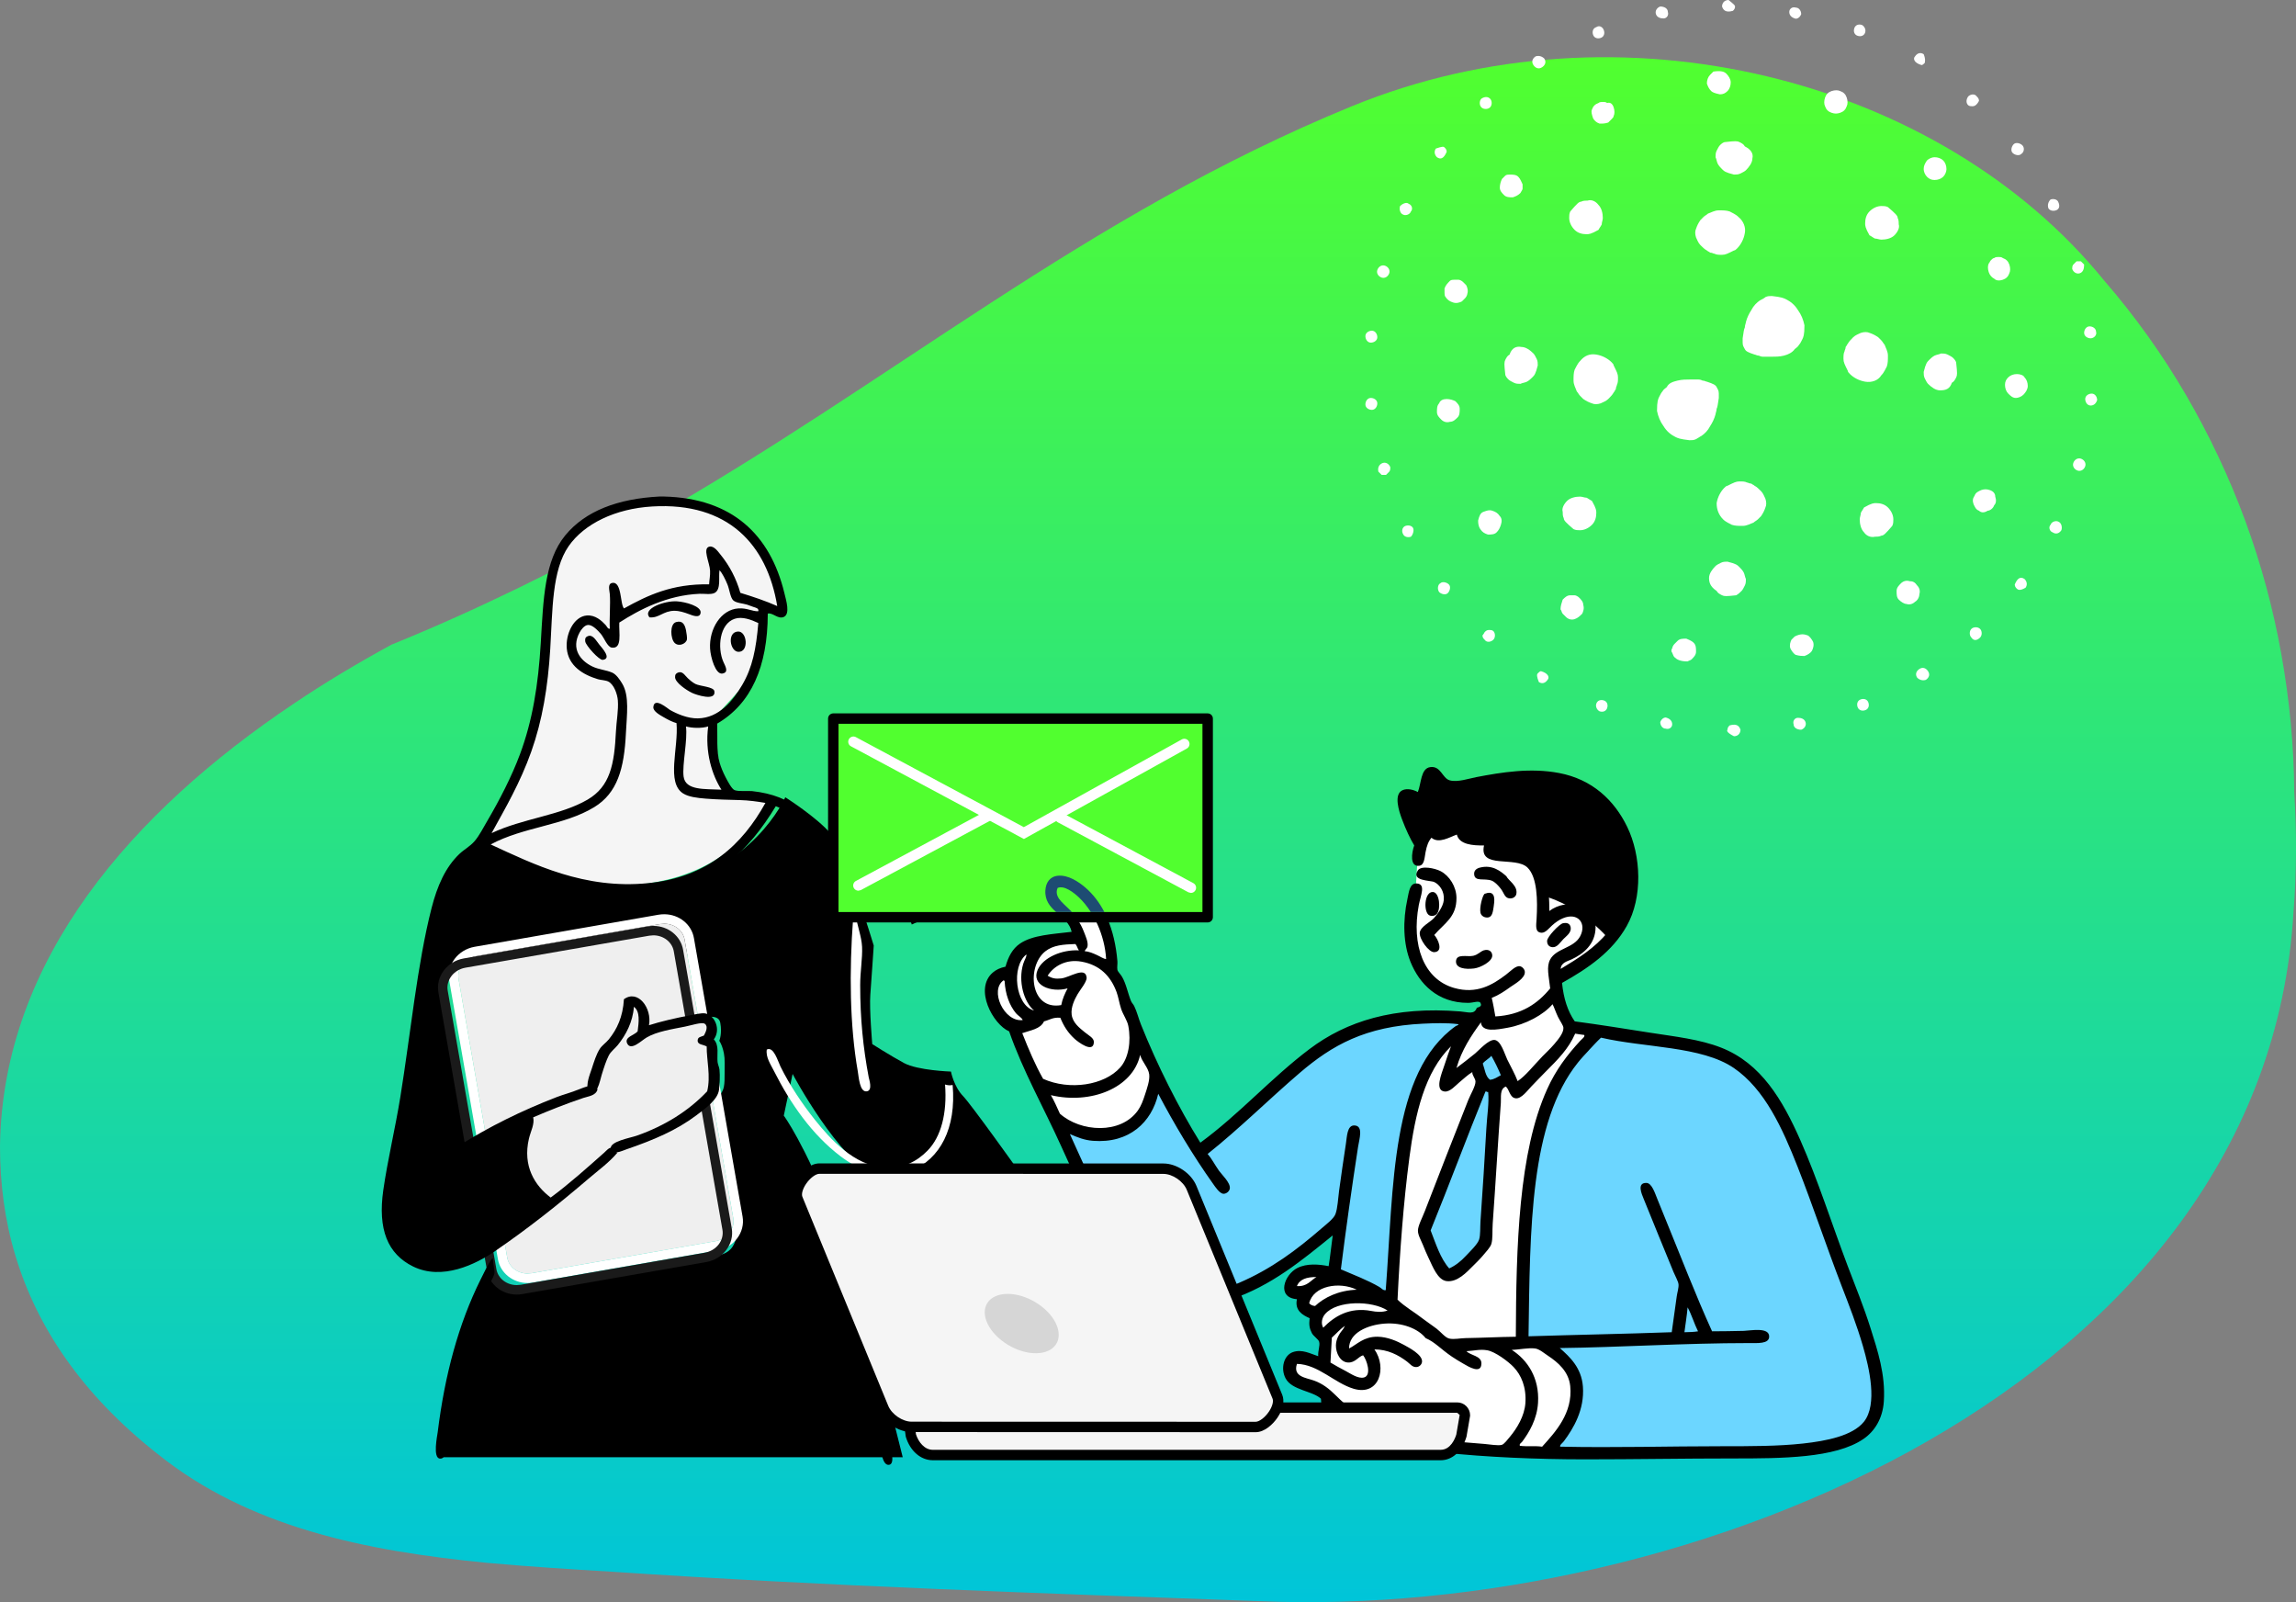 <?xml version="1.0" encoding="UTF-8"?> <svg xmlns="http://www.w3.org/2000/svg" width="602" height="420" viewBox="0 0 602 420" fill="none"><rect x="0" y="0" width="602" height="420" fill="#808080" stroke="none"/> <path d="M601.344 239.121C594.043 362.982 443.449 424.75 329.873 419.715C272.956 417.658 217.073 415.817 160.608 412.028C149.561 411.378 138.578 410.675 127.789 409.7C95.486 406.56 65.122 400.281 41.283 381.117C21.514 365.526 9.691 347.932 4.07 329.256C1.227 319.89 0 310.254 0 300.456C0.646 251.301 35.081 212.595 76.88 184.553C85.214 178.923 93.871 173.78 102.593 169.016C125.528 159.705 146.718 149.148 169.33 136.806C233.87 100.265 284.391 56.523 354.488 27.832C424.584 -0.86 508.506 20.361 551.727 73.576C559.802 82.887 566.974 92.956 573.111 103.459C579.249 114.015 584.482 125.058 588.681 136.481C592.88 147.903 596.046 159.651 598.178 171.615C600.31 183.524 601.473 195.65 601.537 207.668C602.183 218.008 602.183 228.51 601.344 239.121Z" fill="url(#paint0_linear)"></path> <g clip-path="url(#clip0)"> <path fill-rule="evenodd" clip-rule="evenodd" d="M186.5 189L197 177.5C197 177.5 201.797 158.86 200.5 159C202 160.095 208.148 161.335 205.5 160.095C194 119 164.527 134 162.667 134C160.807 134 150.825 137.311 148.5 142C146.18 146.689 144.311 150.137 143.621 161.525C142.921 172.913 143.455 179.652 142.299 184.111C141.139 188.56 140.5 190 136 203C132.5 219 116.5 221 139.015 226.394C140.537 231.463 185 242 202 210L190 207.5L186.5 189Z" fill="#F5F5F5"></path> <path fill-rule="evenodd" clip-rule="evenodd" d="M110.043 331.694C121.216 333.842 129.011 328.094 129.011 328.094L145.544 315.674C145.544 315.674 141.139 315.688 139.007 306.857C136.897 298.111 143.355 291.38 141.953 291.335C141.953 291.335 132.288 294.911 129.268 297.049C126.244 299.186 123.242 300.153 123.242 300.153L116.706 265.75C116.706 265.75 113.041 255 119.782 252.589C126.519 250.178 170.016 244.017 170.016 244.017C170.016 244.017 176.855 242.16 179.367 247.869C181.887 253.583 183.215 267.243 183.215 267.243C183.215 267.243 188.321 265.201 188.853 268.113C189.385 271.03 188.596 272.833 188.596 272.833C188.596 272.833 190.069 274.94 190.009 278.673C189.942 282.402 190.185 284.7 189.364 286.121C188.547 287.545 187.317 289.85 187.317 289.85L192.697 319.779C192.697 319.779 195.027 327.34 188.853 328.969C182.68 330.601 136.83 338.78 136.83 338.78C136.83 338.78 133.972 339.582 132.344 337.66C130.716 335.741 129.525 333.685 129.525 333.685C129.525 333.685 121.428 348.086 119.144 360.014C116.864 371.943 115.811 381.997 115.811 381.997L116.967 382H236.69C235.647 377.748 225.633 337.168 218.452 318.908C210.873 299.63 205.509 292.459 205.509 292.459L207.817 281.528C207.817 281.528 219.78 304.135 230.369 308.974C240.965 313.806 257.209 317.931 260.8 311.211C264.39 304.487 267 306.857 267 306.857C267 306.857 254.661 289.546 252.536 287.364C250.087 284.84 249.333 280.906 249.333 280.906C249.333 280.906 240.641 280.623 237.032 278.673C233.417 276.716 228.702 273.704 228.702 273.704C228.702 273.704 227.906 264.528 228.191 260.788C228.48 257.052 229.09 247.876 229.09 247.876C229.09 247.876 221.648 223.107 217.941 218.688C214.234 214.273 205.897 209 205.897 209C205.897 209 197.102 228.913 172.704 232.099C148.313 235.289 127.087 221.171 127.087 221.171C127.087 221.171 116.343 225.832 113.887 238.683C111.434 251.534 101.202 311.211 101.202 311.211C101.202 311.211 98.873 329.556 110.043 331.701V331.694Z" fill="black"></path> <path fill-rule="evenodd" clip-rule="evenodd" d="M124.88 250.63L173.087 242.234C176.142 241.699 179.014 243.534 179.501 246.331L192.261 319.34C192.748 322.134 190.668 324.833 187.613 325.364L139.405 333.766C136.35 334.297 133.479 332.459 132.988 329.665L120.236 256.657C119.745 253.859 121.825 251.164 124.88 250.63Z" fill="#EFEFEF"></path> <path d="M174.144 239.667C173.65 239.667 173.152 239.712 172.661 239.79L124.45 248.193C120.058 248.959 117.068 252.947 117.791 257.082L130.547 330.087C131.178 333.708 134.458 336.332 138.345 336.332C138.839 336.332 139.337 336.292 139.828 336.203L188.036 327.804C192.434 327.038 195.421 323.053 194.699 318.914L181.943 245.906C181.312 242.291 178.032 239.667 174.144 239.667ZM174.144 242.142C176.777 242.142 179.068 243.864 179.501 246.331L192.261 319.34C192.748 322.134 190.668 324.833 187.613 325.363L139.405 333.766L138.348 333.855C135.716 333.855 133.425 332.133 132.988 329.665L120.236 256.657C119.745 253.859 121.824 251.164 124.88 250.63L173.087 242.234L174.144 242.142Z" fill="white"></path> <path d="M171.304 242.717C170.81 242.717 170.312 242.761 169.821 242.846L121.603 251.246C117.208 252.008 114.221 255.997 114.944 260.132L127.7 333.12C128.33 336.734 131.611 339.362 135.498 339.362C135.992 339.362 136.49 339.321 136.981 339.232L185.195 330.836C189.591 330.07 192.578 326.082 191.855 321.947L179.099 248.959C178.468 245.344 175.188 242.72 171.301 242.72L171.304 242.717ZM171.304 245.191C173.936 245.191 176.228 246.913 176.664 249.381L189.42 322.369C189.908 325.163 187.828 327.858 184.776 328.393L136.562 336.792L135.505 336.881C132.872 336.881 130.577 335.165 130.148 332.691L117.388 259.706C116.897 256.909 118.981 254.214 122.032 253.679L170.25 245.283L171.307 245.191H171.304Z" fill="#1A1A1A"></path> <path fill-rule="evenodd" clip-rule="evenodd" d="M119.434 302.122L138.168 292.157L137.151 300.271L138.168 307.816L144.036 315.702L124.061 330.118L115.82 317.727L119.434 302.122Z" fill="black"></path> <path fill-rule="evenodd" clip-rule="evenodd" d="M179.235 203.548C179.706 207.312 184.885 206.775 189.158 207.009C186.733 203.239 184.779 197.187 185.683 190.428C184.07 190.956 181.482 190.901 179.856 190.428C180.326 193.924 178.846 200.438 179.232 203.545L179.235 203.548ZM187.415 155.408C186.464 155.942 184.636 155.609 183.453 155.657C174.908 156.017 167.703 159.778 162.374 163.205C162.234 165.839 163.23 170.172 160.393 169.767C159.24 169.603 158.398 167.17 157.539 166.176C156.785 165.305 155.377 163.773 154.194 163.825C153.208 163.869 152.332 165.111 151.964 165.805C149.676 170.08 152.148 173.187 155.309 174.712C156.973 175.518 158.906 175.62 160.519 176.322C161.6 176.795 162.517 178.183 163.12 179.167C165.098 182.397 164.334 187.481 164.113 192.164C163.666 201.547 161.849 207.898 155.806 211.59C147.865 216.44 137.305 216.719 128.651 221.365C139.944 226.565 153.215 233.191 169.937 231.513C185.618 229.945 194.682 221.341 200.69 210.477C198.627 210.12 196.284 209.797 193.993 209.736C191.333 209.664 188.026 209.603 185.066 209.361C182.771 209.177 180.534 208.898 179.116 208C174.629 205.165 177.95 196.081 177.38 189.561C176.391 189.292 175.191 188.71 173.906 187.951C173.084 187.464 171.209 186.484 171.304 185.351C171.532 182.604 175.126 185.8 175.641 186.093C177.435 187.114 180.279 188.363 182.959 188.318C188.544 188.237 192.192 183.656 194.613 179.534C197.29 174.97 198.241 170.145 198.828 163.324C196.898 162.409 194.555 161.558 192.629 162.211C188.616 163.562 188.067 169.835 189.652 173.473C190.181 174.678 191.186 176.257 189.403 176.567C187.603 176.876 186.307 172.282 186.178 170.008C185.898 164.869 189.025 159.771 193.618 159.489C195.926 159.346 197.287 160.319 198.824 160.231C199.039 159.417 198.033 159.288 197.587 159.118C197.058 158.917 196.393 158.665 195.851 158.495C194.75 158.158 193.024 158.09 192.257 157.382C191.497 156.684 191.251 154.496 190.767 153.298C190.184 151.845 189.345 150.211 188.66 149.462C188.346 151.225 189.107 154.462 187.419 155.401L187.415 155.408ZM171.052 132.766C161.286 133.334 153.167 137.33 149.103 143.159C144.674 149.524 144.892 160.003 144.271 170.138C143.654 180.174 142.181 188.897 139.31 196.99C136.408 205.178 132.559 211.73 128.896 218.4C137.073 214.527 146.893 213.803 154.064 209.613C159.963 206.165 161.085 200.427 161.501 191.667C161.63 189.019 162.19 186.201 161.999 183.622C161.879 182.009 161.01 179.456 159.516 178.673C158.773 178.289 157.59 178.296 156.788 178.057C152.867 176.88 149.038 174.596 148.608 170.015C148.264 166.312 150.344 161.67 153.815 161.347C156.086 161.143 157.784 162.763 158.776 163.825C159.128 164.202 159.37 164.944 159.891 164.815C159.738 162.136 160.093 158.352 159.891 155.782C159.81 154.731 159.237 153.05 160.515 152.815C163.093 152.331 162.561 158.481 163.615 159.495C169.742 156.079 176.197 152.998 185.932 153.182C185.983 151.94 186.242 150.974 186.178 149.595C186.079 147.478 184.067 143.629 186.058 143.282C187.275 143.071 188.353 144.715 188.909 145.385C191.296 148.298 193.058 151.702 194.116 155.408C197.474 156.432 200.754 157.528 203.789 158.876C201.099 142.666 190.856 131.602 171.055 132.766H171.052ZM172.913 130.166C173.329 130.166 173.739 130.166 174.151 130.166C192.018 130.608 201.944 140.212 205.644 155.408C206.145 157.467 207.23 160.925 205.521 161.721C203.997 162.433 202.582 160.496 201.307 160.853C201.279 174.855 196.905 184.513 188.039 189.69C188.169 192.937 187.811 196.796 188.656 199.839C188.994 201.043 189.563 202.456 190.269 203.793C190.805 204.814 191.868 206.86 192.625 207.135C193.727 207.544 196.168 207.268 197.212 207.384C208.034 208.568 212.961 213.993 216.927 221.862C220.204 228.369 222.625 235.574 224.735 243.269C225.087 244.541 227.409 250.283 224.984 250.324C223.528 250.348 223.136 247.022 222.628 245.127C220.927 238.746 219.12 233.344 216.927 228.171C213.821 220.844 210.796 214.034 203.411 211.342C196.325 222.985 187.255 232.323 170.182 233.988C151.947 235.764 138.144 228.525 125.923 222.852C116.134 228.291 114.302 242.513 112.158 255.643C109.962 269.069 108.294 283.55 105.959 296.112C104.765 302.541 102.89 309.127 102.488 315.913C102.041 323.465 105.174 328.621 111.288 330.517C117.951 332.576 124.539 328.389 128.774 325.691C133.728 322.529 137.765 319.255 142.287 315.79C141.434 314.456 140.091 313.309 138.938 311.832C137.82 310.396 136.824 308.83 136.21 306.88C134.901 302.687 136.057 297.603 137.203 294.012C131.948 296.575 126.38 299.352 121.579 302.432C120.195 303.314 118.343 305.628 116.498 304.161C116.485 302.068 118.882 301.238 120.338 300.326C128.436 295.268 136.592 291.225 146.003 287.58C147.664 286.937 149.802 286.399 151.708 285.596C152.475 285.276 153.669 284.854 154.562 284.609C155.704 284.289 156.062 284.48 156.669 285.596C156.212 287.233 154.306 287.369 152.946 287.822C148.452 289.329 143.859 291.164 139.804 292.899C140.203 294.693 139.15 296.534 138.689 298.464C136.981 305.699 140.241 310.818 144.39 313.932C149.26 310.335 153.992 306.084 158.401 302.177C158.995 301.653 159.615 300.788 160.512 300.816C160.809 301.421 161.262 301.874 161.876 302.177C159.67 304.791 156.891 306.775 154.313 308.984C146.457 315.705 138.536 321.981 129.885 327.916C124.678 331.493 115.902 335.73 108.311 332.004C101.625 328.716 99.02 322.274 100.5 311.955C101.615 304.182 103.582 296.071 104.966 287.577C107.619 271.213 109.389 252.788 113.147 238.075C114.647 232.211 116.795 227.338 120.464 223.842C121.64 222.723 123.212 221.913 124.43 220.504C125.667 219.071 126.677 217.056 127.778 215.181C130.952 209.776 134.151 203.592 136.333 197.729C139.607 188.928 141.138 179.606 141.789 168.525C142.467 157.004 142.761 146.941 148.233 140.311C153.505 133.93 161.985 130.727 172.91 130.162L172.913 130.166Z" fill="black"></path> <path fill-rule="evenodd" clip-rule="evenodd" d="M170.308 161.843C168.314 159.526 174.373 157.426 177.503 157.637C179.716 157.783 183.883 158.9 183.702 160.605C183.538 162.14 181.663 161.384 180.603 160.976C179.406 160.513 177.953 160.104 176.879 160.108C173.878 160.125 172.815 162.065 170.308 161.84V161.843Z" fill="black"></path> <path fill-rule="evenodd" clip-rule="evenodd" d="M177.254 163.079C179.017 162.565 179.569 163.807 179.859 165.186C179.989 165.822 180.204 167.234 180.105 167.663C179.842 168.776 177.97 169.613 176.879 168.528C175.802 167.452 175.549 163.583 177.254 163.082V163.079Z" fill="black"></path> <path fill-rule="evenodd" clip-rule="evenodd" d="M193.495 165.553C195.899 165.434 196.427 170.937 193.618 170.873C191.388 170.825 190.559 165.696 193.495 165.553Z" fill="black"></path> <path fill-rule="evenodd" clip-rule="evenodd" d="M154.067 166.792C155.435 166.166 156.321 167.99 157.167 169.018C157.951 169.978 160.447 172.663 158.036 172.979C157.109 173.105 153.58 169.215 153.45 168.157C153.331 167.163 153.679 166.973 154.067 166.792Z" fill="black"></path> <path fill-rule="evenodd" clip-rule="evenodd" d="M177.748 176.321C178.983 175.831 179.552 177.077 180.354 177.805C180.851 178.261 181.496 178.867 182.335 179.296C183.521 179.895 187.074 180.024 187.296 181.151C187.845 183.945 182.491 182.134 181.469 181.644C179.903 180.899 177.077 178.945 177.002 177.564C176.961 176.822 177.278 176.509 177.745 176.325L177.748 176.321Z" fill="black"></path> <path fill-rule="evenodd" clip-rule="evenodd" d="M199.319 226.316C200.983 225.683 204.417 228.338 205.767 229.291C211.263 233.147 217.033 239.321 216.31 249.459C215.945 254.55 213.633 258.236 211.349 261.585C210.602 262.684 209.385 263.828 208.992 264.805C208.256 266.615 208.147 269.335 207.755 271.611C206.96 276.182 206.149 280.215 205.269 284.98C204.863 287.199 203.973 290.04 204.154 291.786C204.311 293.308 205.975 295.799 206.633 297.109C216.18 316.062 223.566 335.71 229.073 359.108C230.43 364.873 231.869 371.605 233.168 378.041C233.417 379.3 234.835 383.649 233.168 383.983C231.31 384.347 230.972 380.042 230.686 378.66C225.711 354.581 219.972 332.783 211.219 312.948C208.958 307.83 206.554 302.248 203.905 296.987C203.298 295.785 201.361 292.933 201.3 291.909C201.252 291.13 201.924 289.772 202.166 288.448C203.499 281.226 204.788 274.15 206.135 266.915C206.367 265.666 206.343 264.287 206.759 263.324C207.226 262.232 208.147 261.912 208.74 261.099C211.372 257.488 213.48 253.945 213.821 248.847C214.24 242.683 211.717 238.419 208.989 235.359C207.213 233.365 204.103 231.102 201.177 229.417C200.004 228.743 197.747 227.64 199.315 226.323L199.319 226.316Z" fill="black"></path> <path fill-rule="evenodd" clip-rule="evenodd" d="M129.268 329.897C129.156 330.595 129.722 333.015 129.643 333.733C129.51 334.883 127.662 337.721 127.038 339.056C121.695 350.484 118.261 364.417 116.747 379.892C116.672 380.702 116.754 382.417 115.383 382.366C113.389 382.295 114.654 376.353 114.766 375.434C116.631 360.275 120.29 346.965 125.926 335.588C126.891 333.637 127.839 331.647 128.9 330.023L129.271 329.897H129.268Z" fill="black"></path> <path fill-rule="evenodd" clip-rule="evenodd" d="M256.542 204.988C256.655 206.526 256.883 207.945 256.791 209.691C259.089 206.747 262.045 204.46 264.231 201.397C260.525 200.968 258.469 203.231 256.545 204.988H256.542ZM255.55 200.778C255.594 201.394 255.901 201.751 255.925 202.387C257.943 200.856 259.911 199.27 263.12 198.926C260.293 197.83 257.582 199.862 255.553 200.781L255.55 200.778ZM241.045 241.614C240.291 241.689 239.381 242.254 239.063 242.356C237.147 237.067 236.796 229.277 239.933 225.527C244.274 220.326 253.859 219.768 254.558 210.675C254.868 206.679 254.128 203.568 252.948 200.529C251.161 201.778 252.256 203.582 252.079 205.726C251.608 211.457 246.974 214.272 242.033 215.5C240.052 215.994 237.764 216.287 236.209 217.485C234.464 218.812 233.376 221.259 232.612 224.043C232.346 225.013 232.292 226.061 231.125 225.898C229.213 225.632 231.344 220.568 231.746 219.71C232.558 218.002 234.14 215.987 235.589 215.136C238.013 213.714 240.908 213.686 243.401 212.785C247.015 211.471 249.818 209.354 249.845 204.368C244.615 206.693 239.411 210.12 234.102 212.785C234.194 213.932 234.866 215.133 233.857 215.756C232.009 215.878 231.896 213.489 231.623 212.165C230.648 207.428 230.662 201.656 227.286 199.42C227.126 202.064 228.173 203.749 228.156 206.226C228.135 209.494 226.757 211.781 225.926 214.391C225.1 216.974 224.34 219.758 224.558 223.427C224.725 226.207 225.775 228.879 226.174 231.84C227.378 240.849 225.441 250.81 225.428 260.302C225.417 267.789 226.55 276.124 227.91 282.951C228.067 283.737 228.537 285.088 227.538 285.303C227.095 285.395 226.73 285.834 226.174 283.812C223.204 273.085 223.569 258.495 224.193 246.069C224.357 242.768 224.446 238.769 224.313 235.427C224.176 232.024 223.259 229.022 222.7 226.146C222.032 222.719 222.379 219.268 223.072 216.246C223.972 212.329 226.164 209.313 225.799 205.233C225.608 203.112 223.73 197.272 226.792 196.942C228.684 196.738 230.723 199.45 231.504 201.029C232.827 203.718 232.926 207.04 233.485 210.436C234.975 210.144 236.264 209.187 237.58 208.452C241.512 206.25 245.617 203.885 249.729 201.771C249.883 199.457 252.389 197.306 254.561 198.926C256.805 197.18 264.644 193.947 265.35 199.297C269.001 201.921 263 206.25 261.258 208.085C258.908 210.552 257.463 212.853 255.802 214.891C254.111 221.691 244.526 222.334 241.048 227.759C238.886 231.139 239.698 237.057 241.048 241.621L241.045 241.614Z" fill="black"></path> <path fill-rule="evenodd" clip-rule="evenodd" d="M247.79 284.3C248.431 284.511 249.085 284.565 249.778 284.425C250.76 295.755 246.532 303.811 238.866 306.949C231.743 309.862 224.934 306.551 220.389 303.113C212.976 297.494 207.278 289.384 202.907 280.712C202.047 279.007 200.731 277.118 201.048 275.141C202.849 274.202 203.957 278.208 204.642 279.596C207.131 284.616 210.36 289.408 213.692 293.58C217.705 298.604 223.921 305.543 231.921 306.081C236.8 306.408 240.452 304.44 243.204 301.623C246.736 298.012 248.363 291.892 247.79 284.3Z" fill="white"></path> <path fill-rule="evenodd" clip-rule="evenodd" d="M176.92 267.881L184.827 266.816L185.949 267.881V272.394L186.617 275.559L186.887 282.791L186.307 287.999C186.082 288.281 182.597 290.33 182.147 290.643C181.7 290.956 177.991 291.225 177.455 289.571C176.917 287.917 176.92 267.881 176.92 267.881Z" fill="#EFEFEF"></path> <path fill-rule="evenodd" clip-rule="evenodd" d="M170.169 268.756C173.005 267.841 177.244 266.833 180.957 266.156C182.26 265.921 183.886 265.489 184.923 265.662C187.354 266.067 189.12 269.849 187.156 272.469C188.646 274.052 187.934 276.471 188.145 278.408C188.22 279.085 188.568 279.708 188.643 280.389C188.823 281.999 188.67 284.527 188.517 285.708C188.182 288.257 185.035 290.537 182.563 292.389C177.332 296.313 171.454 298.814 164.215 301.302C163.213 301.643 160.256 303.089 160.12 301.054C160.004 299.172 165.19 298.328 166.943 297.712C174.356 295.118 180.654 291.136 185.417 286.079C186.392 282.135 185.253 277.874 185.294 274.324C184.336 273.759 182.744 273.922 182.938 272.592C183.051 271.829 183.726 271.823 184.551 271.475C185.015 270.638 185.785 269.093 184.8 268.382C184.057 267.847 181.226 268.804 179.59 269.124C176.108 269.815 172.18 270.42 169.548 271.972C168.157 272.789 165.46 275.542 164.464 273.579C163.584 271.836 166.377 271.384 167.188 270.363C167.485 267.98 167.894 265.149 166.2 263.927C165.923 267.939 164.092 271.326 161.982 273.95C161.259 274.852 160.14 275.655 159.625 276.676C158.93 278.057 158.408 279.671 157.764 281.747C157.208 283.564 156.587 287.737 154.17 286.076C153.645 283.972 154.579 281.91 155.162 280.137C155.735 278.384 156.345 276.356 157.269 274.94C157.89 273.994 158.892 273.364 159.625 272.466C161.763 269.838 163.322 266.561 163.591 261.946C167.222 259.268 171.004 264.233 170.162 268.753L170.169 268.756Z" fill="black"></path> <path fill-rule="evenodd" clip-rule="evenodd" d="M224.299 239.927L224.422 240.049C224.732 242.663 225.908 245.494 226.031 248.22C226.168 251.164 225.537 254.67 225.537 258.243C225.537 267.095 226.311 274.641 227.767 282.376C227.886 283.003 228.878 285.841 227.272 286.086C225.387 286.375 225.165 282.301 224.916 280.889C222.788 268.722 222.652 254.602 223.678 240.794C224.04 240.665 224.108 240.236 224.299 239.927Z" fill="white"></path> <path d="M296.553 241.005C295.785 241.005 295.073 240.505 294.844 239.729C294.19 237.51 293.705 235.271 293.405 233.079L293.364 232.429C293.473 231.449 294.35 230.748 295.332 230.853C295.751 230.898 296.743 231.156 296.941 232.596C297.217 234.614 297.664 236.676 298.268 238.729C298.54 239.671 298.002 240.658 297.057 240.934L296.556 241.005H296.553Z" fill="#9EACFF"></path> <path fill-rule="evenodd" clip-rule="evenodd" d="M282.422 245.902C282.422 245.902 280.711 241.145 278.859 238.789C277.011 236.428 273.663 232.96 276.363 231.316C279.064 229.669 282.364 230.887 286.105 236.176C293.494 246.631 290.862 253.972 290.862 253.972C290.862 253.972 292.509 254.322 294.07 258.713C295.632 263.113 296.447 265.237 296.447 265.237C296.447 265.237 299.996 278.915 304.886 287.181C309.776 295.445 313.799 301.537 313.799 301.537C313.799 301.537 332.758 285.082 339.826 279.943C346.891 274.81 359.19 265.645 369.058 266.067C378.93 266.486 384.75 267.609 384.75 267.609L389.623 264.406L389.023 261.442C389.023 261.442 379.1 264.331 373.696 255.275C368.288 246.219 371.2 232.973 371.2 232.973L371.79 223.25C371.79 223.25 370.085 217.27 369.055 214.707C368.025 212.148 366.941 207.237 369.055 208.302C371.172 209.368 372.622 210.201 372.622 210.201C372.622 210.201 373.494 201.758 375.36 202.609C377.221 203.459 376.56 206.111 381.061 205.811C385.562 205.515 411.05 199.372 419.21 208.898C427.369 218.424 429.108 230.094 427.171 236.771C423.097 250.861 408.752 255.279 408.752 255.279C408.752 255.279 406.859 258.913 408.278 262.752C409.7 266.591 412.318 269.872 412.318 269.872C412.318 269.872 438.744 270.315 449.993 276.161C461.242 282.005 470.936 301.448 478.158 320.997C485.383 340.546 493.038 359.788 492.776 364.767C492.51 369.753 490.29 376.982 476.968 379C458.975 381.733 386.53 380.065 386.53 380.065C386.53 380.065 360.145 376.846 353.967 372.119C347.788 367.388 349.285 366.357 346.363 364.88C343.43 363.409 337.364 361.541 338.162 357.648C338.964 353.751 343.181 356.014 345.766 357.763C348.358 359.513 346.956 357.998 346.956 357.998L347.43 350.405C347.43 350.405 344.637 348.618 344.579 347.325C344.525 346.029 344.937 343.881 344.937 343.881C344.937 343.881 342.08 343.963 341.61 342.462C341.139 340.961 342.326 338.902 342.326 338.902C342.326 338.902 337.726 340.379 338.166 337.837C338.599 335.291 338.687 332.357 341.852 332.5C345.006 332.636 350.287 333.446 350.287 333.446L350.523 320.99C350.523 320.99 332.113 337.524 318.082 341.274C304.044 345.025 293.583 331.792 282.545 306.4C271.504 281.011 265.667 270.815 265.667 270.815C265.667 270.815 257.647 261.146 260.197 257.532C262.755 253.91 263.883 255.748 263.883 255.748C263.883 255.748 263.539 250.235 268.04 248.394C272.544 246.556 276.005 246.144 276.005 246.144L282.422 245.902Z" fill="white"></path> <path fill-rule="evenodd" clip-rule="evenodd" d="M404.476 234.757C404.476 234.757 410.105 236.275 415.053 239.977C419.994 243.677 422.183 246.617 422.183 246.617C422.183 246.617 434.366 229.921 423.966 214.119C413.563 198.314 398.758 203.746 394.847 204.035C390.939 204.324 382.121 207.486 379.99 206.526C377.859 205.563 377.334 203.242 375.834 203.677C374.33 204.117 373.812 210.44 373.812 210.44L369.297 209.014C369.297 209.014 368.707 211.427 369.655 214.708C370.596 217.992 372.148 220.997 372.148 220.997L376.308 217.08L377.14 219.336L383.199 216.607L384.031 219.455L391.993 219.928L390.806 223.723C390.806 223.723 399.736 222.277 401.98 226.453C404.22 230.625 404.476 234.753 404.476 234.753V234.757Z" fill="black"></path> <path fill-rule="evenodd" clip-rule="evenodd" d="M386.288 278.884L392.593 274.137L395.559 282.917L392.351 285.17L389.619 325.381L384.863 332.262L379.158 334.277L373.096 322.536L388.429 284.217L386.288 278.884Z" fill="#6CD6FF"></path> <path fill-rule="evenodd" clip-rule="evenodd" d="M365.137 340.209C365.137 340.209 365.996 301.775 370.484 288.608C374.974 275.447 385.582 267.613 385.582 267.613C385.582 267.613 361.342 263.144 348.855 272.711C336.369 282.278 315.583 301.541 315.583 301.541C315.583 301.541 309.138 293.614 307.259 290.745C305.38 287.873 303.103 282.56 303.103 282.56C303.103 282.56 301.347 294.676 294.544 296.555C287.742 298.437 276.956 293.352 276.956 293.352C276.956 293.352 283.442 306.506 287.776 316.246C292.103 325.987 306.209 341.261 315.344 340.563C324.482 339.859 351.113 320.395 351.113 320.395L349.929 332.736L365.137 340.209Z" fill="#6CD6FF"></path> <path fill-rule="evenodd" clip-rule="evenodd" d="M398.771 351.001C398.771 351.001 398.741 315.8 402.096 299.641C406.191 279.915 419.326 270.934 419.326 270.934C419.326 270.934 455.036 273.384 460.451 281.845C465.862 290.309 474.1 313.129 481.721 328.464C489.346 343.796 495.367 363.736 491.94 371.162C488.51 378.595 479.965 379.245 473.756 380.059C467.543 380.875 405.54 380.773 405.54 380.773C405.54 380.773 415.919 369.944 413.505 362.981C411.087 356.021 405.066 352.424 405.066 352.424L398.649 352.189L398.768 351.001H398.771Z" fill="#6CD6FF"></path> <path fill-rule="evenodd" clip-rule="evenodd" d="M411.705 363.345C411.306 359.52 408.493 357.137 405.877 355.401C404.926 354.768 403.617 353.656 402.553 353.506C400.732 353.247 398.297 353.822 396.374 353.86C400.452 356.467 403.675 361.17 403.265 367.742C403.003 371.986 400.981 375.44 399.109 377.938C398.897 378.224 398.25 378.541 398.516 379.007C400.295 379.252 402.59 378.97 404.336 379.242C407.749 375.468 412.438 370.437 411.705 363.348V363.345ZM349.2 350.657C349.108 352.863 348.937 354.983 348.842 357.181C349.844 357.811 351.29 358.59 352.882 359.431C354.144 360.101 356.135 361.504 357.636 361.095C359.733 360.527 358.328 356.371 357.397 355.279C356.122 355.636 355.344 357.239 353.479 357.178C351.385 357.107 350.236 354.639 350.27 352.672C350.301 350.783 351.379 349.371 352.17 348.404L352.644 347.574C351.324 348.431 350.359 349.643 349.196 350.654L349.2 350.657ZM388.416 357.42C388.406 360.289 385.136 358.332 383.782 357.539C382.558 356.824 381.671 356.303 380.693 355.64C377.736 353.649 376.318 351.869 373.798 350.776C371.824 348.278 367.596 346.624 362.989 346.978C358.611 347.319 353.67 349.378 353.718 353.502C355.866 352.39 357.543 350.375 361.206 350.416C363.787 350.446 366.348 351.586 368.1 352.549C369.57 353.359 372.952 355.126 372.853 356.94C372.813 357.61 372.243 358.294 371.425 358.362C370.3 358.454 369.71 357.529 368.929 356.94C366.614 355.187 363.852 353.744 360.374 353.737C363.753 358.584 361.625 366.057 354.911 364.053C349.837 362.538 345.654 357.685 340.055 357.532C338.912 360.942 342.472 361.157 344.569 361.922C346.748 362.712 348.46 364.026 350.154 365.714C353.302 368.855 356.807 371.635 361.09 373.66C368.175 377.016 379.503 377.741 389.255 378.524C390.642 378.636 392.78 379.034 393.769 378.759C394.39 378.592 395.379 377.254 395.907 376.625C397.755 374.413 399.702 371.203 399.948 367.847C400.251 363.607 398.839 360.435 396.858 358.362C395.467 356.906 392.064 354.35 389.967 353.972C388.054 353.632 386.534 354.091 384.498 354.207C385.627 355.391 388.429 355.391 388.423 357.409L388.416 357.42ZM441.649 349.235C442.887 349.201 444.128 349.184 445.216 348.996C444.214 346.999 443.549 344.654 442.481 342.714C442.287 344.974 441.922 347.06 441.649 349.235ZM347.416 344.49C346.653 345.396 346.257 346.828 346.942 348.05C349.817 345.113 353.789 342.567 359.538 343.66C360.82 343.905 362.389 344.075 363.821 343.544C359.794 340.92 350.55 340.801 347.416 344.49ZM343.26 341.645C343.611 342.047 344.102 342.305 344.808 342.356C347.178 340.137 350.928 338.266 355.74 338.092C351.184 335.877 344.348 337.034 343.26 341.649V341.645ZM340.051 337.139C342.725 337.316 343.594 335.693 345.163 334.767C342.643 334.743 340.743 335.339 340.051 337.139ZM375.104 322.552C376.495 326.109 377.658 329.887 379.977 332.511C381.552 331.799 383.028 330.663 384.375 329.192C385.374 328.097 387.406 326.235 387.819 324.918C388.198 323.716 388.068 321.759 388.174 320.174C388.733 312.036 389.295 303.674 389.722 295.744C389.899 292.416 390.468 289.241 390.196 286.256C389.831 286.344 389.844 286.052 389.48 286.137C384.587 298.171 380.004 310.518 375.104 322.552ZM388.774 278.786C389.313 280.3 389.469 282.196 390.67 283.053C391.904 282.941 392.613 282.298 393.52 281.866C392.777 280.086 391.952 278.374 391.028 276.771C390.387 277.554 389.405 277.996 388.774 278.786ZM275.528 287.086C276.428 288.601 277.141 290.302 277.904 291.95C283.333 296.776 293.818 297.439 298.339 291.119C299.199 289.918 299.724 288.465 300.245 286.851C300.712 285.395 301.514 283.196 301.316 281.631C301.088 279.858 299.43 278.374 298.939 276.536C297.02 285.255 285.945 289.567 275.528 287.09V287.086ZM416.577 275.345C415.578 276.417 414.63 277.414 413.727 278.547C401.127 294.24 401.175 322.093 400.773 350.303C413.242 349.902 425.893 349.684 438.321 349.231C438.792 345.988 439.198 342.918 439.627 339.865C439.771 338.824 440.19 337.558 440.101 336.663C440.03 335.9 439.235 334.529 438.795 333.46C436.044 326.847 433.623 320.779 430.953 314.248C430.435 312.975 429.125 310.055 431.669 310.096C433.111 310.117 433.919 312.792 434.52 314.248C435.297 316.151 435.955 317.798 436.538 319.227C440.664 329.298 444.582 339.508 448.895 348.993C451.729 348.969 454.082 348.962 457.212 348.877C458.961 348.83 463.946 347.798 463.868 350.419C463.81 352.325 460.86 352.08 458.402 352.08C441.97 352.08 424.464 353.2 408.967 353.383C411.677 355.769 414.647 358.567 415.029 363.464C415.496 369.563 412.516 374.494 410.034 377.816C409.655 378.323 408.871 378.816 409.083 379.235C423.199 379.541 437.367 379.119 451.862 379.119C458.685 379.119 466.186 379.136 472.777 378.408C478.85 377.738 485.721 376.403 488.701 372.714C492.356 368.174 490.099 358.546 488.459 352.907C486.799 347.196 484.807 342.156 482.874 337.132C478.833 326.64 475.314 316.021 471.352 305.937C467.339 295.751 462.701 285.5 454.596 279.967C446.147 274.198 431.164 274.678 419.776 272.016C418.654 273.068 417.556 274.283 416.57 275.338L416.577 275.345ZM369.522 303.569C367.977 315.29 367.016 328.314 366.429 340.696C368.335 342.574 370.831 343.929 373.205 345.797C374.136 346.532 375.356 347.302 376.645 348.285C377.767 349.143 378.896 350.64 379.973 350.892C381.231 351.188 382.865 350.797 384.256 350.776C388.787 350.705 392.971 350.467 397.441 350.419C397.534 326.528 398.161 302.177 405.642 285.545C407.91 280.487 410.917 276.539 414.313 272.854C414.746 272.384 415.65 271.775 415.38 271.312C414.555 271.223 413.788 271.084 413.004 270.958C411.224 274.987 408.537 277.673 405.165 281.039C404.074 282.117 402.962 283.326 401.598 284.714C400.473 285.858 398.949 288.053 397.438 287.917C395.818 287.77 395.764 285.562 394.819 284.83C393.162 285.487 393.626 287.627 393.513 289.101C392.729 299.733 392.139 310.253 391.379 320.769C391.242 322.644 391.444 324.714 391.021 326.106C390.755 326.987 389.541 328.273 388.767 329.192C387.891 330.22 386.987 331.081 386.152 331.915C384.627 333.436 382.118 336.217 379.257 335.832C376.952 335.519 375.649 332.024 374.627 329.9C374.006 328.614 373.597 327.62 373.082 326.34C372.57 325.081 371.742 323.716 371.776 322.549C371.803 321.293 372.942 319.163 373.556 317.567C377.368 307.683 381.081 298.225 384.962 288.39C385.545 286.926 386.888 284.714 386.868 283.526C386.847 282.672 385.94 281.872 386.036 281.039C384.771 281.797 383.891 282.703 382.592 283.765C381.685 284.507 380.208 286.28 378.783 286.137C376.083 285.868 377.982 281.484 378.667 279.378C379.359 277.244 380.123 275.107 380.447 274.276C373.583 281.011 371.063 291.8 369.519 303.569H369.522ZM373.205 268.344C357.966 269.052 349.254 274 340.76 281.273C332.652 288.216 325.103 295.758 316.636 302.5C317.697 303.715 318.382 305.127 319.606 306.89C320.326 307.918 322.617 310.008 322.457 311.512C322.382 312.302 321.526 312.962 320.796 312.941C319.79 312.911 318.641 311.141 318.061 310.328C312.814 302.97 307.73 294.434 303.686 286.726C301.977 294.148 296.119 299.794 286.575 299.059C284.24 298.879 282.429 298.11 280.513 297.283C284.189 305.277 287.104 312.339 291.564 320.058C295.39 326.688 300.174 335.141 307.372 338.085C313.134 340.44 320.087 338.344 324.837 336.305C333.29 332.681 339.946 327.709 346.578 321.953C347.713 320.97 349.708 319.462 350.144 318.278C350.734 316.689 350.816 314.272 351.092 312.227C351.702 307.802 352.194 304.338 352.879 299.893C353.193 297.861 353.193 294.948 355.133 295.03C357.54 295.135 356.408 298.525 356.084 300.608C354.43 311.321 352.889 322.253 351.57 332.745C354.928 334.182 358.676 335.625 361.669 337.374C362.205 337.687 362.689 338.371 363.333 338.204C365.427 311.073 364.619 281.056 381.75 268.936C381.971 268.912 382.762 268.494 382.227 268.467C379.291 268.102 376.059 268.215 373.198 268.348L373.205 268.344ZM404.333 277.002C405.26 276.039 406.436 274.991 407.545 273.681C408.469 272.581 410.013 270.784 409.918 269.413C409.877 268.766 409.014 267.64 408.496 266.568C407.889 265.319 407.442 263.882 407.067 263.246C404.776 265.972 400.067 268.565 395.304 269.416C392.46 269.927 388.511 270.706 388.293 267.997C385.705 271.54 383.26 275.222 381.876 279.973C383.509 278.735 384.975 277.628 386.748 276.179C387.747 275.355 390.257 272.479 391.86 272.619C393.537 272.765 394.489 276.274 395.184 277.72C396.197 279.82 397.158 281.413 397.919 283.414C400.029 281.992 401.895 279.548 404.336 277.009L404.333 277.002ZM268.159 267.398C267.832 266.7 266.904 266.261 266.376 265.615C264.708 263.579 263.593 260.714 263.406 257.195L263.29 257.076L263.171 256.96C259.338 259.529 263.283 268.062 268.166 267.398H268.159ZM273.506 282.815C280.489 285.922 289.532 284.5 293.702 279.851C295.881 277.424 296.624 273.051 295.84 268.936C295.553 267.449 294.425 265.941 293.944 264.43C293.426 262.827 293.248 261.381 292.754 260.043C291.209 255.885 288.396 252.968 283.599 252.097C279.514 251.351 276.281 253.267 274.689 255.772C275.927 256.535 276.82 256.63 278.249 256.487C280.465 256.252 284.601 253.244 284.908 256.249C285.021 257.345 283.179 259.499 282.531 260.636C281.774 261.949 280.734 264.018 280.983 265.972C281.26 268.123 283.016 269.44 284.427 270.601C285.525 271.492 286.848 272.105 286.807 273.207C286.691 276.233 282.647 273.122 281.812 272.377C279.984 270.737 278.856 268.885 278.013 266.799C276.026 266.642 275.303 267.337 273.731 267.749C272.824 269.763 270.195 270.073 268.03 270.835C269.673 275.001 271.398 279.099 273.499 282.812L273.506 282.815ZM271.126 264.907C268.425 262.64 266.911 257.215 268.275 252.692C268.585 251.658 269.216 250.837 269.107 250.201C265.066 253.363 266.216 263.583 271.126 264.907ZM274.096 249.367C269.148 253.226 269.983 264.937 278.252 263.481C278.573 261.782 279.227 260.425 279.916 259.097C275.627 260.302 270.294 258.287 272.07 254.234C273.485 251.018 278.392 248.897 282.889 249.132C282.494 248.652 282.402 247.876 281.935 247.471C278.801 247.58 276.179 247.744 274.096 249.367ZM282.893 235.253C281.587 234.018 279.06 232.007 277.304 232.762C276.629 234.232 277.492 235.499 278.252 236.322C279.555 237.717 281.314 239.001 282.651 241.185C283.196 242.077 283.759 243.119 284.199 244.266C284.608 245.355 285.351 246.907 285.147 248.064C285.031 248.731 284.478 248.857 284.431 249.367C285.556 249.425 286.586 249.905 287.523 250.317C288.492 250.739 289.467 251.447 290.019 251.385C289.658 245.13 286.715 238.875 282.889 235.253H282.893ZM373.205 211.767C371.708 211.89 371.196 210.61 369.754 210.348C370.375 213.054 371.452 215.296 372.369 217.702C373.31 217.257 374.245 215.242 375.932 215.327C376.921 215.378 377.296 216.14 377.954 216.869C379.693 216.29 383.015 214.194 384.604 215.923C385.081 216.436 384.951 217.243 385.436 217.941C387.812 219.356 393.305 216.372 393.517 219.479C393.609 220.731 392.528 221.106 392.33 222.324C396.606 222.678 400.227 222.739 402.549 224.815C405.741 227.671 406.205 232.728 406.232 238.81C410.719 235.39 418.333 236.908 418.354 242.962C418.371 247.56 415.077 250.095 412.059 251.501C411.023 251.981 409.273 252.328 409.205 253.992C418.231 248.578 427.154 242.663 426.316 227.899C425.637 215.933 417.068 205.981 404.691 205.362C400.439 205.151 396.534 205.519 392.808 206.077C389.388 206.587 385.937 207.744 382.114 207.972C378.718 208.173 377.228 206.72 375.701 205.362C374.739 207.428 375.598 211.57 373.205 211.767ZM409.56 257.668C409.959 261.742 411.05 265.114 412.895 267.749C419.54 268.62 425.944 269.678 432.617 270.713C439.205 271.737 445.731 272.452 451.272 274.63C461.76 278.745 467.376 288.322 472.065 298.944C476.637 309.293 480.33 320.966 484.429 331.796C486.41 337.034 488.653 342.472 490.481 348.282C492.271 353.945 494.406 360.323 493.932 367.378C493.632 371.867 491.521 375.212 488.585 377.22C481.21 382.267 467.182 382.322 454.48 382.322C441.752 382.322 428.413 382.557 415.622 382.557C402.689 382.557 389.844 381.985 378.309 380.78C372.253 380.147 366.753 379.436 361.915 377.578C357.134 375.74 353.404 373.191 349.912 370.107C350.028 371.578 350.287 373.677 350.502 376.039C350.666 377.826 351.457 381.035 349.196 381.018C346.803 380.467 347.27 376.924 347.058 374.494C346.823 371.829 346.468 369.042 346.346 366.67C344.184 364.607 338.718 364.465 337.074 361.33C335.707 358.73 336.594 355.296 338.977 354.452C341.425 353.591 343.666 354.901 345.63 355.521C345.517 354.067 346.172 352.801 345.872 351.722C345.698 351.11 344.351 350.232 343.969 349.473C343.352 348.244 343.164 347.373 343.376 345.556C341.49 344.725 339.427 343.52 340.048 340.577C334.575 340.148 336.723 334.124 340.167 332.395C342.68 331.132 345.827 331.411 348.364 331.918C348.791 329.301 349.06 326.521 349.432 323.856C341.412 330.329 333.419 337.061 322.579 340.699C316.715 342.659 309.397 342.993 304.395 340.226C299.785 337.667 296.512 333.62 293.463 329.196C287.506 320.544 282.804 310.573 278.249 300.492C273.632 290.275 268.238 280.831 264.589 270.369C260.334 268.528 255.325 259.247 260.306 254.949C261.169 254.207 262.192 253.72 263.638 253.407C264.367 250.8 265.462 248.703 267.436 247.356C270.761 245.096 275.961 244.885 280.98 244.272C280.029 239.746 273.721 238.946 274.089 233.361C274.222 231.35 275.275 229.76 277.417 229.566C280.087 229.325 282.825 231.173 284.55 232.653C289.47 236.887 292.28 243.656 292.979 251.981C293.04 252.648 292.853 253.567 292.979 254.237C293.081 254.727 293.821 255.422 294.169 256.014C295.287 257.909 295.693 260.312 296.546 262.419C296.74 262.895 297.159 263.283 297.378 263.722C298.118 265.23 298.527 267.003 299.158 268.586C303.447 279.282 308.974 290.289 314.727 299.546C324.902 292.11 333.368 282.519 343.362 274.991C352.981 267.738 365.485 263.729 382.929 265.148C384.921 265.308 386.564 266.054 387.209 264.199C387.884 263.967 388.658 263.77 388.157 262.895C387.778 262.235 386.326 262.892 384.948 262.895C376.85 262.923 372.144 257.807 369.856 252.226C367.902 247.434 367.769 241.366 369.028 235.618C369.413 233.848 369.607 231.496 371.404 231.588C373.962 231.711 372.485 234.692 371.998 237.278C370.037 247.693 373.249 256.701 381.265 258.985C387.198 260.68 391.328 258.175 394.809 255.544C396.02 254.635 397.363 253.124 398.495 253.291C399.058 253.369 399.733 254.009 399.801 254.714C399.978 256.466 396.974 258.042 395.996 258.747C394.516 259.826 392.958 260.874 391.123 261.595C391.508 263.151 391.785 264.808 392.074 266.455C398.932 266.064 403.187 263.079 406.45 259.104C406.089 255.789 405.407 253.472 406.45 251.511C408.022 248.574 412.622 248.584 414.296 245.463C416.09 242.108 413.754 239.048 409.781 240.719C408.765 241.141 407.814 241.815 406.927 242.615C406.143 243.33 405.202 244.562 404.193 244.514C402.396 244.429 402.788 242.601 402.887 240.838C403.163 236.155 403.109 229.978 400.51 227.436C397.356 224.342 387.693 227.936 389.105 221.627C386.158 221.674 382.616 221.412 381.975 218.778C380.147 219.411 377.255 221.262 375.319 219.608C374.511 220.582 374.105 221.654 373.771 223.403C373.488 224.894 373.471 226.789 372.11 226.963C369.587 227.279 370.109 223.515 370.804 221.627C369.768 219.904 368.632 217.525 367.592 214.748C366.787 212.594 365.372 208.265 367.711 207.156C368.959 206.563 370.715 207.043 371.752 207.629C372.666 205.376 372.475 201.486 374.961 201.104C377.77 200.676 378.149 203.984 380.069 204.549C382.108 205.148 385.163 204.082 387.083 203.718C393.715 202.449 401.267 201.203 408.827 202.65C417.454 204.304 423.237 209.728 426.65 216.763C430.315 224.325 430.748 235.233 426.53 242.737C422.735 249.5 416.444 253.812 409.536 257.681L409.56 257.668Z" fill="black"></path> <path fill-rule="evenodd" clip-rule="evenodd" d="M394.949 229.682C395.505 230.87 398.072 232.228 397.561 234.427C397.442 234.957 396.756 235.665 395.658 235.492C394.495 235.308 394.305 234.022 393.52 233.001C392.872 232.16 391.959 231.187 391.144 230.867C389.221 230.108 386.575 231.285 386.513 229.09C386.486 228.164 387.161 227.651 388.054 227.429C391.348 226.606 393.503 228.423 394.946 229.686L394.949 229.682Z" fill="black"></path> <path fill-rule="evenodd" clip-rule="evenodd" d="M376.055 245.099C376.983 246.062 378.599 249.473 376.055 249.605C374.61 249.68 372.086 246.124 372.253 244.507C372.41 242.945 374.995 241.737 375.936 240.716C376.672 239.913 378.377 237.813 378.555 235.968C378.776 233.613 377.399 231.871 376.059 231.224C375.063 230.747 369.856 230.999 371.779 228.137C372.639 226.861 376.205 227.582 377.723 228.372C380.031 229.58 381.859 232.425 381.879 235.369C381.92 240.43 378.763 241.955 376.059 245.096L376.055 245.099Z" fill="black"></path> <path fill-rule="evenodd" clip-rule="evenodd" d="M376.768 239.522C376.335 240.063 375.506 240.233 374.872 239.998C373.147 239.372 373.379 233.705 375.704 233.831C377.433 233.923 377.825 238.225 376.768 239.522Z" fill="black"></path> <path fill-rule="evenodd" clip-rule="evenodd" d="M390.08 234.069C392.235 233.712 391.843 236.339 391.624 237.748C391.444 238.882 391.3 240.239 390.315 240.478C389.428 240.685 388.385 240.205 388.177 239.29C387.867 237.901 388.699 234.743 389.251 234.304L390.083 234.066L390.08 234.069Z" fill="black"></path> <path fill-rule="evenodd" clip-rule="evenodd" d="M409.802 242.019C410.453 241.873 411.599 241.846 411.821 243.081C412.073 244.49 410.654 245.399 409.918 246.168C408.997 247.138 408.281 248.373 407.067 248.302C406.215 248.251 405.618 247.679 405.645 246.641C405.669 245.552 408.851 242.23 409.802 242.019Z" fill="black"></path> <path fill-rule="evenodd" clip-rule="evenodd" d="M389.006 249.132C390.448 248.71 391.215 249.49 391.263 250.436C391.348 252.025 388.198 253.662 386.513 253.873C384.167 254.169 381.661 253.825 381.756 251.974C381.869 249.905 384.74 250.912 386.274 250.555C387.56 250.252 388 249.527 389.006 249.129V249.132Z" fill="black"></path> <path fill-rule="evenodd" clip-rule="evenodd" d="M240.137 368.991H382.077C383.189 368.991 384.092 369.893 384.092 371.006L383.165 376.397C382.339 379.129 380.45 381.43 377.726 381.43H244.567C241.842 381.43 239.698 379.133 238.828 376.298L238.122 371.009C238.122 369.896 239.026 368.994 240.141 368.994L240.137 368.991Z" fill="#F5F5F5"></path> <path d="M240.161 375.998C240.816 378.037 242.419 380.062 244.563 380.062H377.723C380.352 380.062 381.511 377.108 381.831 376.077L382.721 370.921L382.077 370.356H240.137L239.49 370.941L240.161 375.998ZM377.723 382.791H244.563C241.416 382.791 238.651 380.396 237.515 376.693L237.468 376.478L236.762 371.19C236.752 369.148 238.265 367.63 240.134 367.63H382.074C383.935 367.63 385.453 369.148 385.453 371.009L385.436 371.237L384.508 376.628C383.352 380.491 380.764 382.795 377.723 382.795V382.791Z" fill="black"></path> <path fill-rule="evenodd" clip-rule="evenodd" d="M214.83 306.346L305.033 306.37C307.979 306.373 311.29 308.616 312.425 311.39L334.923 366.15C336.062 368.92 332.171 374.079 329.225 374.079L239.016 374.056C236.07 374.052 232.759 371.806 231.623 369.032L209.119 314.259C207.983 311.485 211.891 306.35 214.83 306.35V306.346Z" fill="#F5F5F5"></path> <path d="M214.83 307.707C213.858 307.707 212.354 308.851 211.332 310.365C210.465 311.655 210.08 313.01 210.384 313.735L232.885 368.508C233.812 370.771 236.619 372.68 239.016 372.684L329.225 372.708C330.193 372.708 331.687 371.567 332.7 370.06C333.576 368.76 333.961 367.392 333.661 366.66L311.163 311.9C310.233 309.64 307.423 307.731 305.033 307.728L214.83 307.704V307.707ZM329.229 375.437L239.016 375.41C235.51 375.41 231.708 372.834 230.355 369.542L207.854 314.769C207.185 313.139 207.625 310.981 209.061 308.841C210.261 307.061 212.494 304.978 214.83 304.978L305.033 305.002C308.538 305.002 312.343 307.581 313.694 310.869L336.191 365.629C336.863 367.262 336.42 369.434 334.974 371.584C333.781 373.368 331.557 375.44 329.232 375.44L329.229 375.437Z" fill="black"></path> <path fill-rule="evenodd" clip-rule="evenodd" d="M264.081 339.188C259.154 339.253 256.873 342.785 258.977 347.08C261.087 351.379 266.788 354.809 271.709 354.745C276.636 354.68 278.917 351.144 276.81 346.846C274.703 342.551 269.008 339.12 264.081 339.185V339.188Z" fill="#D6D6D6"></path> <path fill-rule="evenodd" clip-rule="evenodd" d="M218.485 240.447H316.646V188.373H218.485V240.447Z" fill="#51FF2F"></path> <path d="M219.853 239.086H315.279V189.741H219.853V239.086ZM316.646 241.812H218.482C217.728 241.812 217.115 241.203 217.115 240.444V188.373C217.115 187.617 217.728 187.008 218.482 187.008H316.646C317.407 187.008 318.014 187.617 318.014 188.373V240.444C318.014 241.203 317.407 241.812 316.646 241.812Z" fill="black"></path> <path d="M225.073 233.494C224.585 233.494 224.115 233.232 223.866 232.779C223.508 232.112 223.757 231.289 224.425 230.931L258.646 212.557C259.311 212.199 260.139 212.448 260.497 213.115C260.855 213.778 260.606 214.605 259.945 214.959L225.714 233.331L225.073 233.494Z" fill="white"></path> <path d="M268.459 219.935L223.119 195.639C222.451 195.285 222.205 194.458 222.563 193.794C222.921 193.131 223.75 192.882 224.412 193.236L268.439 216.831L309.854 193.838C310.512 193.474 311.344 193.709 311.716 194.369C312.077 195.03 311.845 195.86 311.187 196.224L268.463 219.939L268.459 219.935Z" fill="white"></path> <path fill-rule="evenodd" clip-rule="evenodd" d="M276.912 239.089H281.048C280.08 238.041 279.074 237.204 278.252 236.326C277.492 235.502 276.629 234.236 277.304 232.766C279.06 232.01 281.587 234.022 282.893 235.257C284.025 236.329 285.075 237.629 286.006 239.089H289.556C288.25 236.56 286.579 234.386 284.557 232.65C282.832 231.17 280.093 229.325 277.424 229.563C275.282 229.757 274.229 231.35 274.096 233.358C273.915 236.077 275.32 237.656 276.912 239.089Z" fill="#1E4C73"></path> <path d="M312.244 234.079L311.6 233.916L277.362 215.568C276.694 215.211 276.445 214.387 276.803 213.724C277.161 213.057 277.99 212.812 278.651 213.166L312.892 231.513C313.557 231.87 313.806 232.697 313.448 233.358C313.203 233.821 312.732 234.079 312.241 234.079H312.244Z" fill="white"></path> </g> <path d="M544.747 123.361C543.894 123.077 543.326 122.224 543.61 121.371C543.894 120.518 544.747 119.95 545.599 120.234C546.452 120.518 547.021 121.371 546.736 122.224C546.452 123.077 545.6 123.645 544.747 123.361Z" fill="white"></path> <path d="M538.209 139.563C537.356 139.278 537.072 138.141 537.641 137.573C537.925 136.72 539.062 136.436 539.63 136.72C540.483 137.004 540.767 138.141 540.483 138.994C539.915 139.847 539.062 140.131 538.209 139.563Z" fill="white"></path> <path d="M528.829 154.343C528.545 154.059 528.261 153.775 528.261 153.206C529.113 151.217 529.966 151.217 530.819 151.785C531.387 152.354 531.672 153.206 531.103 154.059C529.682 154.912 529.113 154.627 528.829 154.343Z" fill="white"></path> <path d="M516.891 167.134C516.322 166.565 516.322 165.428 516.891 164.86C517.459 164.291 518.597 164.291 519.165 164.86C519.734 165.428 519.734 166.565 519.165 167.134C518.312 167.987 517.459 167.987 516.891 167.134Z" fill="white"></path> <path d="M502.679 177.651C502.11 176.798 502.394 175.946 503.247 175.377C504.1 174.809 504.953 175.093 505.521 175.946C506.09 176.798 505.806 177.651 504.953 178.219C504.1 178.504 503.247 178.219 502.679 177.651Z" fill="white"></path> <path d="M487.046 185.326C486.762 184.473 487.046 183.62 487.899 183.336C488.751 183.052 489.604 183.336 489.888 184.189C490.172 185.041 489.888 185.894 489.035 186.178C488.183 186.462 487.33 186.178 487.046 185.326Z" fill="white"></path> <path d="M470.275 189.873C469.991 189.021 470.56 188.168 471.412 188.168C472.265 188.168 473.118 188.452 473.402 189.305C473.686 190.158 473.118 191.01 472.265 191.295C471.128 191.295 470.275 190.726 470.275 189.873Z" fill="white"></path> <path d="M452.937 191.295C452.937 190.726 453.221 190.442 453.505 190.158C455.495 189.589 456.063 190.442 456.348 191.295C456.348 192.147 455.779 193 454.642 193C452.937 192.147 452.652 191.579 452.937 191.295Z" fill="white"></path> <path d="M435.314 189.305C435.598 188.452 436.451 187.884 437.019 188.168C437.872 188.452 438.44 189.021 438.44 189.873C438.44 190.726 437.587 191.295 436.735 191.01C435.882 191.01 435.314 190.158 435.314 189.305Z" fill="white"></path> <path d="M418.544 184.473C418.828 183.62 419.68 183.336 420.533 183.62C421.386 183.904 421.67 184.757 421.386 185.61C421.102 186.462 420.249 186.747 419.396 186.462C418.828 186.178 418.259 185.325 418.544 184.473Z" fill="white"></path> <path d="M403.195 176.514C403.479 176.23 403.763 175.946 404.047 175.946C406.037 176.514 406.321 177.651 405.753 178.219C405.184 179.072 404.331 179.356 403.479 178.788C402.91 177.367 402.91 176.798 403.195 176.514Z" fill="white"></path> <path d="M389.267 165.713C389.551 165.429 389.835 165.144 390.404 165.144C390.688 165.144 391.256 165.144 391.541 165.429C392.109 165.997 392.109 167.134 391.541 167.702C390.972 168.271 389.835 168.555 389.267 167.702C388.982 167.418 388.698 167.134 388.698 166.565C388.698 166.565 388.982 166.281 389.267 165.713Z" fill="white"></path> <path d="M377.613 152.922C378.181 152.353 379.318 152.638 379.887 153.206C380.455 153.775 380.171 154.912 379.603 155.48C379.034 156.049 377.897 155.764 377.329 155.196C376.76 154.343 377.044 153.206 377.613 152.922Z" fill="white"></path> <path d="M368.517 137.857C369.37 137.573 370.223 137.857 370.507 138.426C370.791 138.994 370.507 140.131 369.938 140.7C369.086 140.984 368.233 140.7 367.949 140.131C367.38 139.278 367.664 138.141 368.517 137.857Z" fill="white"></path> <path d="M362.548 121.371C363.401 121.087 364.254 121.655 364.538 122.508C364.538 122.792 364.538 123.361 364.254 123.645C363.969 123.929 363.685 124.213 363.401 124.498C363.117 124.498 362.548 124.498 362.264 124.498C361.98 124.213 361.695 123.929 361.411 123.645C361.127 122.508 361.695 121.655 362.548 121.371Z" fill="white"></path> <path d="M359.421 104.317C360.274 104.317 361.127 104.885 361.127 105.738C361.127 106.591 360.558 107.443 359.706 107.443C358.853 107.443 358 106.875 358 106.022C358 105.169 358.568 104.317 359.421 104.317Z" fill="white"></path> <path d="M359.706 86.694C360.558 86.694 361.127 87.546 361.127 88.399C361.127 89.252 360.274 89.82 359.421 89.82C358.568 89.82 358 88.968 358 88.115C358 87.262 358.853 86.694 359.706 86.694Z" fill="white"></path> <path d="M363.116 69.639C363.969 69.923 364.537 70.776 364.253 71.629C363.969 72.482 363.116 73.05 362.263 72.766C361.411 72.482 360.842 71.629 361.127 70.776C361.411 69.923 362.264 69.355 363.116 69.639Z" fill="white"></path> <path d="M369.37 53.437C370.223 53.722 370.507 54.859 369.938 55.427C369.654 56.28 368.517 56.564 367.949 56.28C367.096 55.996 366.812 54.859 367.096 54.006C367.665 53.437 368.801 52.869 369.37 53.437Z" fill="white"></path> <path d="M378.75 38.657C379.034 38.941 379.318 39.225 379.318 39.794C378.465 41.784 377.613 41.784 376.76 41.215C376.192 40.647 375.907 39.794 376.476 38.941C378.181 38.373 378.465 38.373 378.75 38.657Z" fill="white"></path> <path d="M390.688 25.866C391.256 26.434 391.256 27.572 390.688 28.14C390.119 28.709 388.982 28.709 388.414 28.14C387.845 27.572 387.845 26.434 388.414 25.866C389.267 25.298 390.119 25.298 390.688 25.866Z" fill="white"></path> <path d="M404.9 15.349C405.468 16.202 405.184 17.054 404.332 17.623C403.479 18.191 402.626 17.907 402.058 17.054C401.489 16.202 401.773 15.349 402.626 14.78C403.479 14.496 404.332 14.78 404.9 15.349Z" fill="white"></path> <path d="M420.533 7.959C420.817 8.811 420.533 9.664 419.68 9.948C418.828 10.233 417.975 9.948 417.691 9.096C417.406 8.243 417.691 7.39 418.544 7.106C419.396 6.538 420.249 7.106 420.533 7.959Z" fill="white"></path> <path d="M437.304 3.127C437.588 3.979 437.019 4.832 436.166 4.832C435.314 4.832 434.461 4.548 434.177 3.695C433.893 2.843 434.461 1.99 435.314 1.706C436.451 1.706 437.304 2.274 437.304 3.127Z" fill="white"></path> <path d="M454.926 1.705C454.926 2.274 454.642 2.558 454.358 2.842C452.368 3.411 451.8 2.558 451.516 1.705C451.516 0.853 452.084 0 453.221 0C454.642 1.137 454.926 1.421 454.926 1.705Z" fill="white"></path> <path d="M472.265 3.695C471.981 4.548 471.128 5.116 470.56 4.832C469.707 4.548 469.139 3.979 469.139 3.127C469.139 2.274 469.991 1.705 470.844 1.99C471.697 1.99 472.265 2.842 472.265 3.695Z" fill="white"></path> <path d="M489.035 8.527C488.751 9.38 487.898 9.664 487.046 9.38C486.193 9.096 485.909 8.243 486.193 7.39C486.477 6.538 487.33 6.253 488.183 6.537C488.751 6.822 489.32 7.674 489.035 8.527Z" fill="white"></path> <path d="M504.669 16.486C504.384 16.77 504.1 17.054 503.816 17.054C501.827 16.486 501.542 15.349 502.111 14.78C502.679 13.928 503.532 13.643 504.385 14.212C504.953 15.633 504.669 16.202 504.669 16.486Z" fill="white"></path> <path d="M518.312 27.287C518.028 27.571 517.744 27.856 517.175 27.856C516.891 27.856 516.322 27.856 516.038 27.571C515.47 27.003 515.47 26.15 516.038 25.297C516.607 24.729 517.744 24.445 518.312 25.297C518.596 25.582 518.881 25.866 518.881 26.434C518.881 26.434 518.596 27.003 518.312 27.287Z" fill="white"></path> <path d="M529.966 40.362C529.398 40.931 528.261 40.646 527.692 40.078C527.124 39.51 527.408 38.373 527.977 37.804C528.545 37.236 529.682 37.52 530.25 38.088C530.819 38.657 530.819 39.794 529.966 40.362Z" fill="white"></path> <path d="M539.062 55.143C538.209 55.427 537.356 55.143 537.072 54.574C536.788 53.722 537.072 52.869 537.641 52.3C538.494 52.016 539.346 52.3 539.63 52.869C540.199 54.006 539.915 54.859 539.062 55.143Z" fill="white"></path> <path d="M545.315 71.629C544.463 71.913 543.61 71.345 543.326 70.492C543.326 70.208 543.326 69.639 543.61 69.355C543.894 69.071 544.178 68.786 544.462 68.502C544.747 68.502 545.315 68.502 545.599 68.502C545.884 68.786 546.168 69.071 546.452 69.355C546.452 70.492 546.168 71.345 545.315 71.629Z" fill="white"></path> <path d="M548.158 88.683C547.305 88.683 546.452 88.115 546.452 87.262C546.452 86.409 547.021 85.557 547.873 85.557C548.726 85.557 549.579 86.125 549.579 86.978C549.863 87.831 549.01 88.683 548.158 88.683Z" fill="white"></path> <path d="M548.158 106.306C547.305 106.306 546.736 105.454 546.736 104.601C546.736 103.748 547.589 103.18 548.442 103.18C549.295 103.18 549.863 104.032 549.863 104.885C549.579 105.738 549.01 106.306 548.158 106.306Z" fill="white"></path> <path d="M518.881 133.878C518.028 133.593 517.744 132.741 517.46 132.172C517.175 131.319 517.176 130.751 517.744 129.898C518.028 129.046 518.881 128.761 519.45 128.477C520.302 128.193 520.871 128.193 521.723 128.477C522.576 128.761 523.145 129.33 523.145 130.183C523.429 131.035 523.429 131.888 522.86 132.456C522.576 133.309 521.723 133.878 521.155 133.878C520.302 134.446 519.449 134.446 518.881 133.878Z" fill="white"></path> <path d="M497.847 157.186C497.279 156.617 497.278 155.764 497.278 154.912C497.278 154.059 497.847 153.49 498.415 152.922C498.984 152.353 499.837 152.069 500.689 152.353C501.542 152.353 502.11 152.638 502.679 153.49C503.247 154.059 503.532 154.912 503.247 155.764C503.247 156.617 502.679 157.47 502.111 157.754C501.542 158.323 500.689 158.607 499.837 158.322C499.268 158.322 498.415 157.754 497.847 157.186Z" fill="white"></path> <path d="M469.423 169.976C469.139 169.124 469.423 168.271 469.707 167.702C469.991 167.418 470.276 167.134 470.56 166.85C472.265 165.997 473.118 166.281 473.971 166.566C474.539 166.85 475.108 167.702 475.392 168.271C475.676 169.124 475.392 169.976 475.108 170.545C474.824 171.113 473.971 171.682 473.118 171.966C471.413 171.966 471.128 171.682 470.844 171.682C470.276 171.398 469.707 170.545 469.423 169.976Z" fill="white"></path> <path d="M438.441 169.976C438.441 169.692 438.725 169.124 439.009 168.839C439.293 168.555 439.578 168.271 439.862 167.987C440.43 167.418 441.283 167.418 442.136 167.418C443.557 167.987 443.841 168.271 444.125 168.555C444.694 169.124 444.694 169.976 444.694 170.829C444.694 171.682 444.125 172.25 443.557 172.819C443.273 173.103 442.988 173.103 442.42 173.387C440.43 173.387 439.577 172.819 439.009 172.25C438.725 171.966 438.725 171.682 438.441 171.113C438.156 170.829 438.156 170.261 438.441 169.976Z" fill="white"></path> <path d="M409.732 157.186C410.3 156.617 410.869 156.049 411.722 156.049C412.006 156.049 412.574 156.049 412.859 156.049C413.143 156.049 413.711 156.333 413.996 156.617C414.564 157.186 415.133 157.754 415.133 158.607C415.417 159.459 415.132 160.312 414.848 160.881C414.28 161.449 413.711 162.018 412.859 162.302C412.006 162.586 411.153 162.302 410.585 161.733C410.3 161.449 410.016 161.165 409.732 160.881C409.448 160.596 409.448 160.028 409.163 159.744C409.163 158.891 409.448 158.038 409.732 157.186Z" fill="white"></path> <path d="M388.983 134.162C389.835 133.878 390.404 133.594 391.257 133.878C392.109 134.162 392.678 134.446 393.246 135.299C393.815 135.867 393.815 136.72 393.53 137.573C393.246 138.426 392.962 138.994 392.394 139.563C391.825 140.131 390.972 140.131 390.12 140.131C389.267 139.847 388.698 139.563 388.13 138.71C387.561 137.857 387.561 137.004 387.561 136.436C387.846 135.299 388.13 134.446 388.983 134.162Z" fill="white"></path> <path d="M379.318 104.601C380.171 104.601 381.024 104.885 381.592 105.169C382.161 105.738 382.729 106.306 382.729 107.159C382.729 108.012 382.729 108.864 382.161 109.433C381.592 110.001 381.024 110.57 380.171 110.57C379.318 110.854 378.465 110.57 377.897 110.001C377.329 109.433 376.76 108.864 376.76 108.012C376.76 107.159 376.76 106.306 377.329 105.738C377.613 104.885 378.465 104.601 379.318 104.601Z" fill="white"></path> <path d="M382.445 73.334C382.729 73.334 383.297 73.618 383.582 73.903C383.866 74.187 384.15 74.471 384.435 74.755C384.719 75.324 385.003 76.177 384.719 77.029C384.719 77.314 384.434 77.882 384.15 78.166C383.866 78.451 383.582 78.735 383.297 79.019C382.729 79.303 381.876 79.588 381.024 79.303C380.171 79.019 379.602 78.735 379.034 77.882C378.75 77.598 378.75 77.029 378.75 76.745C378.75 76.461 378.75 75.892 378.75 75.608C379.034 74.755 379.602 74.187 380.171 73.618C380.455 73.334 381.024 73.334 381.308 73.334C381.592 73.334 382.161 73.334 382.445 73.334Z" fill="white"></path> <path d="M398.078 46.331C398.647 46.9 398.931 47.753 399.215 48.321C399.215 48.605 399.215 49.174 399.215 49.458C399.215 49.742 398.931 50.027 398.647 50.595C398.078 51.163 397.51 51.448 396.657 51.732C395.804 51.732 394.952 51.732 394.383 51.163C393.815 50.595 393.246 50.027 393.246 49.174C393.246 48.321 393.531 47.468 393.815 46.9C394.099 46.616 394.383 46.331 394.667 46.047C394.952 45.763 395.52 45.763 395.805 45.763C396.657 45.763 397.51 45.763 398.078 46.331Z" fill="white"></path> <path d="M423.091 28.14C423.376 28.993 423.376 29.845 423.091 30.414C423.091 30.698 422.807 30.982 422.523 31.267C422.239 31.551 421.954 31.835 421.67 32.119C420.818 32.404 420.249 32.404 419.396 32.404C418.544 32.119 417.975 31.551 417.691 30.982C417.407 30.13 417.122 29.277 417.407 28.709C417.691 27.856 418.259 27.287 419.112 27.003C419.396 26.719 419.965 26.719 420.249 26.719C420.533 26.719 421.102 26.719 421.386 27.003C422.239 26.719 422.807 27.287 423.091 28.14Z" fill="white"></path> <path d="M453.789 21.602C453.789 22.455 453.505 23.308 452.937 23.876C452.368 24.445 451.8 24.729 450.947 24.729C449.526 24.445 448.957 24.16 448.673 23.876C448.105 23.308 447.82 22.739 447.536 21.887C447.536 21.034 447.82 20.181 448.389 19.613C448.673 19.328 448.957 19.044 449.242 18.76C451.231 18.476 452.084 18.76 452.652 19.328C453.221 19.897 453.789 20.75 453.789 21.602Z" fill="white"></path> <path d="M484.204 27.856C483.919 28.708 483.351 29.277 482.498 29.561C481.646 29.845 481.077 29.845 480.224 29.561C479.372 29.277 478.803 28.708 478.519 27.856C478.235 27.287 478.235 26.434 478.519 25.582C478.803 24.729 479.372 24.16 480.224 23.876C481.077 23.592 481.93 23.592 482.498 23.876C483.351 24.16 483.919 24.729 484.204 25.582C484.488 26.434 484.488 27.287 484.204 27.856Z" fill="white"></path> <path d="M509.501 46.331C508.932 46.9 508.079 47.184 507.227 47.184C506.374 47.184 505.806 46.9 505.237 46.331C504.669 45.763 504.384 44.91 504.384 44.342C504.384 43.489 504.669 42.92 505.237 42.068C505.806 41.499 506.658 41.215 507.227 41.215C508.079 41.215 508.932 41.499 509.501 42.068C510.069 42.636 510.353 43.489 510.353 44.342C510.353 44.91 510.069 45.763 509.501 46.331Z" fill="white"></path> <path d="M525.134 73.334C524.281 73.618 523.429 73.618 522.86 73.05C522.292 72.766 521.723 72.197 521.439 71.345C521.155 70.492 521.155 69.639 521.439 69.071C521.723 68.786 521.723 68.502 522.008 68.218C522.292 67.934 522.576 67.65 522.86 67.65C523.144 67.365 523.713 67.365 523.997 67.365C524.281 67.365 524.85 67.365 525.134 67.65C525.987 67.934 526.555 68.502 526.84 69.355C527.124 70.208 527.124 71.06 526.84 71.629C526.555 72.482 525.987 73.05 525.134 73.334Z" fill="white"></path> <path d="M528.545 104.317C527.692 104.317 527.124 103.748 526.555 103.18C525.987 102.611 525.702 101.758 525.702 100.906C525.702 100.053 525.987 99.484 526.555 98.916C527.124 98.347 527.976 98.063 528.829 98.063C529.682 98.063 530.535 98.347 530.819 98.916C531.387 99.484 531.671 100.337 531.671 101.19C531.671 102.043 531.103 102.895 530.535 103.464C529.966 104.032 529.113 104.317 528.545 104.317Z" fill="white"></path> <path d="M488.751 139.562C487.898 138.71 487.614 137.289 487.614 136.152C487.614 135.583 487.898 135.015 487.898 134.446C488.182 133.878 488.466 133.593 488.751 133.025C490.74 131.888 491.309 131.888 491.877 131.888C493.014 131.888 494.151 132.172 495.004 133.025C495.857 133.878 496.425 135.015 496.425 136.152C496.425 136.72 496.425 137.289 496.141 137.857C494.435 139.847 493.867 140.415 493.298 140.415C492.73 140.699 492.162 140.699 491.593 140.699C490.456 140.984 489.319 140.415 488.751 139.562Z" fill="white"></path> <path d="M448.104 151.501C448.104 150.364 448.957 149.227 449.81 148.374C450.094 148.09 450.663 147.806 451.231 147.521C451.8 147.237 452.368 147.237 452.937 147.237C455.211 147.806 455.495 148.09 456.063 148.658C456.347 148.943 456.916 149.511 457.2 150.079C457.484 150.648 457.484 151.216 457.769 151.785C457.769 152.353 457.769 152.922 457.484 153.49C457.2 154.059 456.916 154.627 456.632 154.912C456.347 155.196 455.779 155.764 455.21 156.049C452.652 156.333 452.084 156.333 451.515 156.049C450.947 155.764 450.378 155.48 450.094 154.912C448.389 153.775 448.104 152.638 448.104 151.501Z" fill="white"></path> <path d="M410.869 131.32C411.722 130.467 413.143 130.183 414.28 130.183C414.848 130.183 415.417 130.467 415.985 130.467C416.554 130.751 416.838 131.035 417.406 131.32C418.543 133.309 418.543 133.878 418.543 134.446C418.543 135.583 418.259 136.72 417.406 137.573C416.554 138.426 415.417 138.994 414.28 138.994C413.711 138.994 413.143 138.994 412.574 138.71C410.585 137.004 410.016 136.436 410.016 135.867C409.732 135.299 409.732 134.73 409.732 134.162C409.448 133.309 410.016 132.172 410.869 131.32Z" fill="white"></path> <path d="M398.931 90.957C400.068 90.957 401.205 91.81 402.057 92.663C402.341 92.947 402.626 93.515 402.91 94.084C403.194 94.652 403.194 95.221 403.194 95.789C402.626 98.063 402.342 98.347 401.773 98.916C401.489 99.2 400.92 99.769 400.352 100.053C399.783 100.337 399.215 100.337 398.646 100.621C398.078 100.621 397.509 100.621 396.941 100.337C396.372 100.053 395.804 99.769 395.52 99.484C395.235 99.2 394.667 98.632 394.667 98.063C394.383 95.505 394.383 94.937 394.667 94.368C394.951 93.8 395.236 93.231 395.804 92.947C396.373 91.242 397.509 90.673 398.931 90.957Z" fill="white"></path> <path d="M419.112 53.722C419.965 54.574 420.249 55.996 420.249 57.133C420.249 57.701 419.965 58.27 419.965 58.838C419.681 59.407 419.396 59.691 419.112 60.259C417.122 61.396 416.554 61.396 415.985 61.396C414.848 61.396 413.711 61.112 412.859 60.259C412.006 59.407 411.438 58.27 411.438 57.133C411.438 56.564 411.437 55.996 411.722 55.427C413.427 53.437 413.996 52.869 414.564 52.869C415.133 52.585 415.701 52.585 416.27 52.585C417.122 52.3 418.259 52.585 419.112 53.722Z" fill="white"></path> <path d="M459.474 41.499C459.474 42.636 458.622 43.773 457.769 44.626C457.485 44.91 456.916 45.194 456.348 45.479C455.779 45.763 455.211 45.763 454.642 45.763C452.368 45.194 452.084 44.91 451.515 44.342C451.231 44.057 450.663 43.489 450.378 42.92C450.094 42.352 450.094 41.783 449.81 41.215C449.81 40.647 449.81 40.078 450.094 39.51C450.379 38.941 450.663 38.373 450.947 38.088C451.231 37.804 451.8 37.236 452.368 37.236C454.926 36.951 455.495 36.951 456.063 37.236C456.632 37.52 457.2 37.804 457.485 38.373C459.19 39.225 459.758 40.362 459.474 41.499Z" fill="white"></path> <path d="M496.71 61.68C495.857 62.533 494.436 62.817 493.299 62.817C492.73 62.817 492.162 62.533 491.593 62.533C491.025 62.249 490.74 61.965 490.172 61.68C489.035 59.691 489.035 59.122 489.035 58.554C489.035 57.417 489.319 56.28 490.172 55.427C491.025 54.574 492.162 54.006 493.299 54.006C493.867 54.006 494.436 54.006 495.004 54.29C496.994 55.996 497.562 56.564 497.562 57.133C497.846 57.701 497.847 58.27 497.847 58.838C498.131 59.691 497.562 60.828 496.71 61.68Z" fill="white"></path> <path d="M508.648 102.327C507.511 102.327 506.374 101.474 505.521 100.622C505.237 100.337 504.953 99.769 504.669 99.2C504.384 98.632 504.384 98.063 504.384 97.495C504.953 95.221 505.237 94.937 505.806 94.368C506.09 94.084 506.658 93.516 507.227 93.231C507.795 92.947 508.364 92.947 508.932 92.663C509.501 92.663 510.069 92.663 510.638 92.947C511.206 93.231 511.775 93.516 512.059 93.8C512.343 94.084 512.912 94.653 512.912 95.221C513.196 97.779 513.196 98.348 512.912 98.916C512.627 99.485 512.343 100.053 511.775 100.337C511.206 102.043 510.069 102.327 508.648 102.327Z" fill="white"></path> <path d="M450.094 131.888C450.378 130.183 451.231 128.761 452.084 127.909C452.368 127.624 452.652 127.34 452.936 127.34C454.642 126.487 455.21 126.203 456.063 126.203C456.916 126.203 457.484 126.203 458.053 126.487C458.337 126.487 458.621 126.772 459.19 126.772C459.474 127.056 459.758 127.056 460.042 127.34C460.611 127.624 461.179 128.193 461.748 128.761C462.316 129.33 462.601 130.183 462.885 130.751C463.169 131.604 463.169 132.456 462.885 133.025C462.601 133.878 462.316 134.446 461.748 135.299C461.464 135.583 461.179 135.867 460.895 136.152C460.611 136.436 460.043 136.72 459.758 137.004C458.906 137.289 458.053 137.857 456.916 137.857C455.779 137.857 454.926 137.857 454.073 137.573C452.368 136.72 452.084 136.436 451.799 136.152C450.662 135.015 450.094 133.593 450.094 131.888Z" fill="white"></path> <path d="M418.543 92.947C420.249 93.231 421.67 94.084 422.523 94.937C422.807 95.221 423.091 95.505 423.091 95.79C423.944 97.495 424.228 98.063 424.228 98.916C424.228 99.769 424.228 100.337 423.944 100.906C423.944 101.19 423.66 101.474 423.66 102.043C423.375 102.327 423.375 102.611 423.091 102.895C422.807 103.464 422.238 104.032 421.67 104.601C421.101 105.169 420.249 105.454 419.68 105.738C418.828 106.022 417.975 106.022 417.406 105.738C416.554 105.454 415.985 105.169 415.132 104.601C414.848 104.317 414.564 104.032 414.28 103.748C413.996 103.464 413.711 102.895 413.427 102.611C413.143 101.759 412.574 100.906 412.574 99.769C412.574 98.632 412.574 97.779 412.859 96.926C413.711 95.221 413.996 94.937 414.28 94.653C415.417 93.231 416.838 92.663 418.543 92.947Z" fill="white"></path> <path d="M457.484 61.112C457.2 62.817 456.348 64.239 455.495 65.091C455.211 65.376 454.926 65.66 454.642 65.66C452.936 66.513 452.368 66.797 451.515 66.797C450.663 66.797 450.094 66.797 449.526 66.513C449.241 66.513 448.957 66.228 448.389 66.228C448.105 65.944 447.82 65.944 447.536 65.66C446.967 65.376 446.399 64.807 445.831 64.239C445.262 63.67 444.978 62.817 444.693 62.249C444.409 61.396 444.409 60.543 444.693 59.975C444.978 59.122 445.262 58.554 445.831 57.701C446.115 57.417 446.399 57.133 446.683 56.848C446.967 56.564 447.536 56.28 447.82 55.996C448.673 55.711 449.526 55.143 450.663 55.143C451.8 55.143 452.652 55.143 453.505 55.427C455.211 56.28 455.495 56.564 455.779 56.848C457.2 57.985 457.769 59.691 457.484 61.112Z" fill="white"></path> <path d="M489.035 100.053C487.329 99.769 485.909 98.916 485.056 98.063C484.772 97.779 484.487 97.495 484.487 97.21C483.634 95.505 483.35 94.936 483.35 94.084C483.35 93.231 483.35 92.663 483.635 92.094C483.635 91.81 483.919 91.526 483.919 90.957C484.203 90.673 484.203 90.389 484.487 90.104C484.771 89.536 485.34 88.968 485.908 88.399C486.477 87.831 487.33 87.546 487.898 87.262C488.751 86.978 489.603 86.978 490.172 87.262C491.025 87.546 491.593 87.831 492.446 88.399C492.73 88.683 493.014 88.967 493.299 89.252C493.583 89.536 493.867 90.104 494.151 90.389C494.436 91.241 495.004 92.094 495.004 93.231C495.004 94.368 495.004 95.221 494.72 96.073C493.867 97.779 493.583 98.063 493.299 98.347C492.446 99.769 490.74 100.337 489.035 100.053Z" fill="white"></path> <path d="M439.862 99.769C440.999 99.484 442.136 99.484 443.272 99.484C443.841 99.484 444.41 99.484 444.978 99.484C445.547 99.484 445.831 99.484 446.399 99.769C446.968 99.769 447.252 100.053 447.536 100.053C449.242 100.621 449.81 100.906 450.094 101.474C450.379 102.043 450.663 102.327 450.663 103.18C450.663 103.464 450.663 104.032 450.663 104.316C450.379 106.022 450.379 106.59 450.094 107.159C450.094 107.727 449.81 108.296 449.81 108.58C449.526 109.717 448.957 110.854 448.389 111.707C447.82 112.844 446.968 113.696 446.115 114.265C445.546 114.549 445.262 114.833 444.694 115.118C444.125 115.402 443.557 115.402 442.988 115.402C440.43 115.118 439.862 114.833 439.293 114.549C438.156 113.981 437.019 113.128 436.166 111.707C435.314 110.57 434.745 109.149 434.461 107.727C434.461 105.169 434.745 104.601 435.03 104.032C435.314 103.464 435.598 102.895 435.882 102.611C436.167 102.043 436.735 101.758 437.019 101.474C437.588 100.337 438.725 100.053 439.862 99.769Z" fill="white"></path> <path d="M467.717 93.231C466.58 93.515 465.443 93.515 464.306 93.515C463.738 93.515 463.17 93.515 462.601 93.515C462.033 93.515 461.748 93.515 461.18 93.231C460.611 93.231 460.327 92.947 460.043 92.947C458.337 92.379 457.769 92.094 457.485 91.526C457.2 90.957 456.916 90.673 456.916 89.82C456.916 89.536 456.916 88.968 456.916 88.683C457.2 86.978 457.2 86.409 457.485 85.841C457.485 85.272 457.769 84.704 457.769 84.42C458.053 83.283 458.622 82.146 459.19 81.293C459.759 80.156 460.611 79.303 461.464 78.735C462.032 78.451 462.601 78.166 462.885 77.882C463.454 77.598 464.022 77.598 464.591 77.598C467.149 77.882 467.717 78.166 468.286 78.451C469.423 79.019 470.56 79.872 471.412 81.293C472.265 82.43 472.834 83.851 473.118 85.272C473.118 87.831 472.834 88.399 472.549 88.968C472.265 89.536 471.981 90.105 471.697 90.389C471.412 90.957 470.844 91.242 470.56 91.526C469.991 92.379 468.854 92.947 467.717 93.231Z" fill="white"></path> <defs> <linearGradient id="paint0_linear" x1="301" y1="15" x2="301" y2="420" gradientUnits="userSpaceOnUse"> <stop stop-color="#51FF2F"></stop> <stop offset="1" stop-color="#00C5D9"></stop> </linearGradient> <clipPath id="clip0"> <rect width="447" height="316" fill="white" transform="translate(47 68)"></rect> </clipPath> </defs> </svg> 
